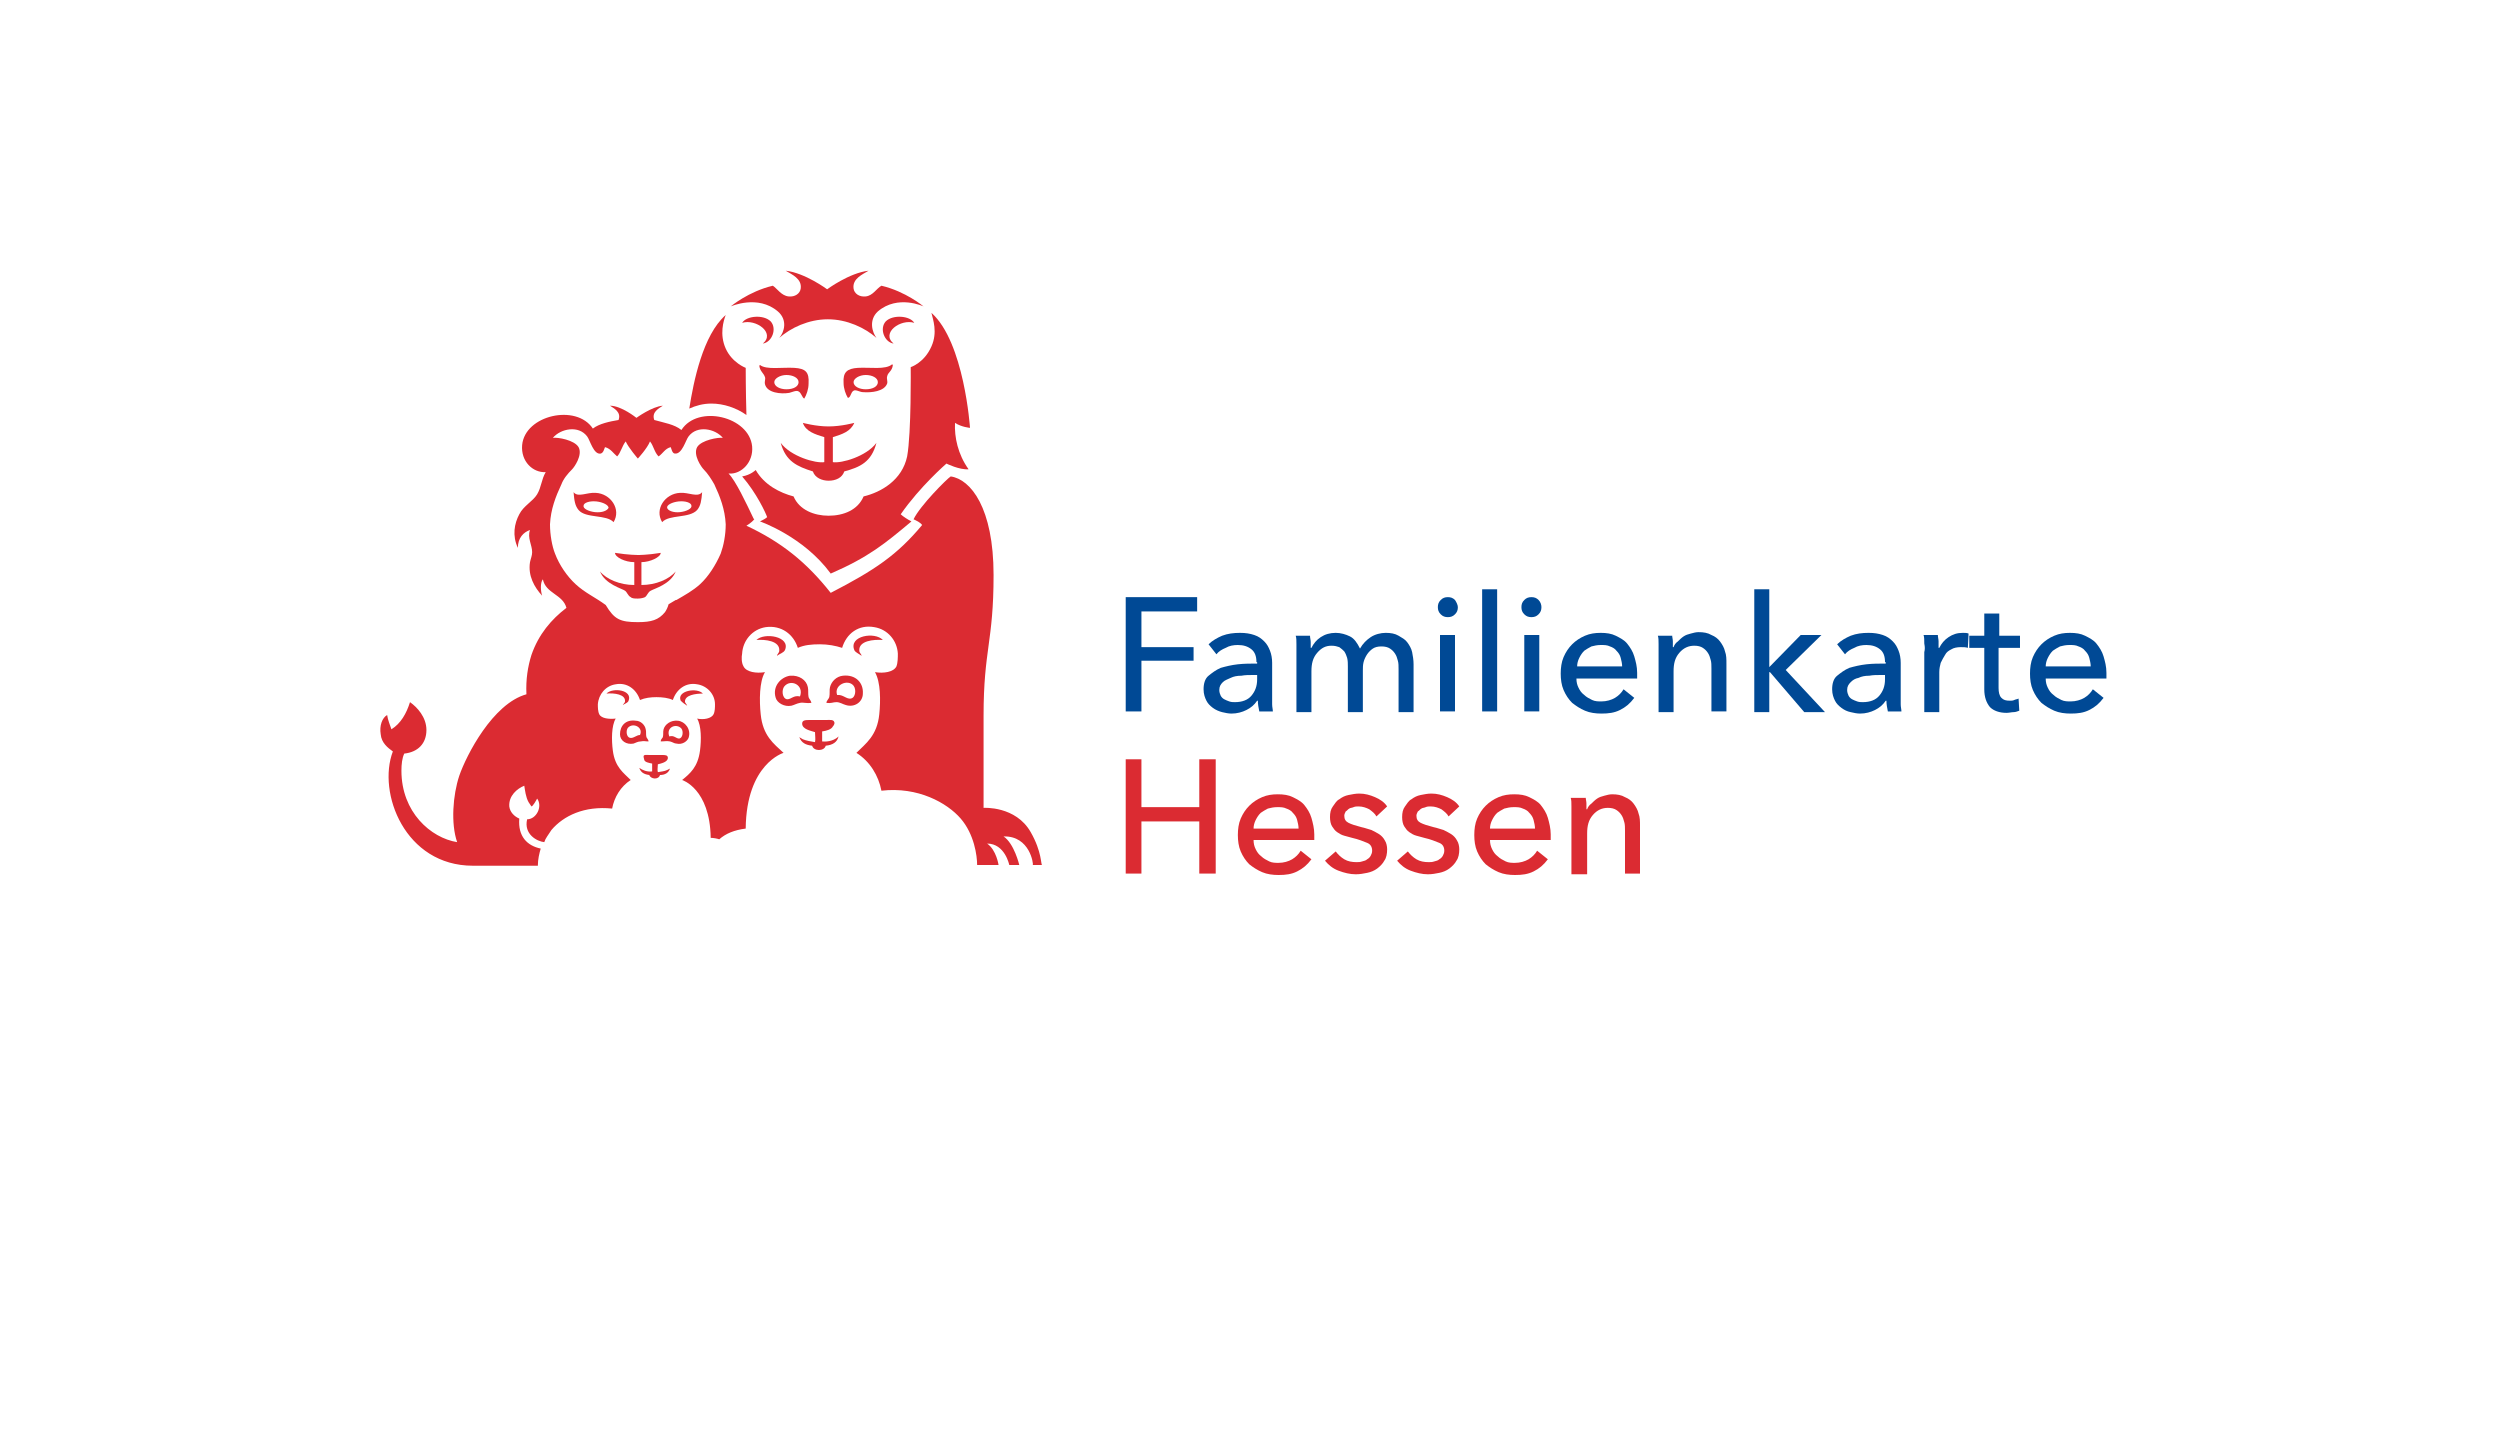 <?xml version="1.0" encoding="UTF-8"?>
<svg xmlns="http://www.w3.org/2000/svg" xmlns:xlink="http://www.w3.org/1999/xlink" version="1.1" id="Ebene_1" x="0px" y="0px" viewBox="0 0 350 200" style="enable-background:new 0 0 350 200;" xml:space="preserve" width="350px" height="200px">
<style type="text/css">
	.st0{fill:#004995;}
	.st1{fill:#DB2B32;}
</style>
<g>
	<g>
		<path class="st0" d="M159.8,99.6h-2.2v-16h10v2h-7.8v5h7.3v1.9h-7.3V99.6z"></path>
		<path class="st0" d="M175.9,92.7c0-0.8-0.2-1.4-0.7-1.8c-0.5-0.4-1.1-0.6-1.9-0.6c-0.6,0-1.2,0.1-1.7,0.4c-0.5,0.2-1,0.5-1.3,0.9    l-1.1-1.4c0.5-0.5,1.2-0.9,1.9-1.2c0.8-0.3,1.6-0.4,2.5-0.4c0.8,0,1.4,0.1,2,0.3c0.6,0.2,1,0.5,1.4,0.9c0.4,0.4,0.6,0.8,0.8,1.3    c0.2,0.5,0.3,1.1,0.3,1.7v4.7c0,0.4,0,0.7,0,1.1c0,0.4,0.1,0.7,0.1,1h-1.9c-0.1-0.5-0.2-1-0.2-1.5h-0.1c-0.4,0.6-0.9,1-1.5,1.3    c-0.6,0.3-1.3,0.5-2.1,0.5c-0.4,0-0.9-0.1-1.3-0.2s-0.9-0.3-1.3-0.6c-0.4-0.3-0.7-0.6-0.9-1c-0.2-0.4-0.4-0.9-0.4-1.6    c0-0.8,0.2-1.5,0.7-1.9s1-0.8,1.7-1.1c0.7-0.2,1.5-0.4,2.4-0.5c0.9-0.1,1.8-0.1,2.7-0.1V92.7z M175.4,94.5c-0.5,0-1.1,0-1.6,0.1    c-0.6,0-1.1,0.1-1.5,0.3s-0.8,0.3-1.1,0.6c-0.3,0.3-0.5,0.6-0.5,1.1c0,0.3,0.1,0.6,0.2,0.8c0.1,0.2,0.3,0.4,0.5,0.5    s0.4,0.2,0.7,0.3c0.3,0.1,0.5,0.1,0.8,0.1c1,0,1.8-0.3,2.3-0.9c0.5-0.6,0.8-1.3,0.8-2.3v-0.6H175.4z"></path>
		<path class="st0" d="M184.9,89.2c0.6-0.4,1.3-0.6,2.1-0.6c0.7,0,1.4,0.2,2,0.5c0.6,0.3,1,0.9,1.4,1.7c0.4-0.7,0.9-1.2,1.5-1.6    c0.6-0.4,1.4-0.6,2.1-0.6c0.7,0,1.3,0.1,1.8,0.4s0.9,0.5,1.2,0.9s0.6,0.9,0.7,1.4s0.2,1.1,0.2,1.7v6.7h-2.1v-6    c0-0.4,0-0.9-0.1-1.2c-0.1-0.4-0.2-0.7-0.4-1c-0.2-0.3-0.4-0.5-0.7-0.7c-0.3-0.2-0.7-0.3-1.2-0.3c-0.5,0-0.9,0.1-1.2,0.3    c-0.3,0.2-0.6,0.5-0.8,0.8s-0.4,0.7-0.5,1.1c-0.1,0.4-0.1,0.8-0.1,1.2v5.8h-2.1v-6.4c0-0.4,0-0.8-0.1-1.2    c-0.1-0.3-0.2-0.6-0.4-0.9c-0.2-0.2-0.4-0.4-0.7-0.6c-0.3-0.1-0.6-0.2-1.1-0.2c-0.8,0-1.4,0.3-2,1s-0.8,1.5-0.8,2.6v5.7h-2.1v-8.4    c0-0.3,0-0.7,0-1.1c0-0.5,0-0.9-0.1-1.2h2c0,0.3,0.1,0.6,0.1,0.9c0,0.3,0,0.6,0,0.8h0.1C183.9,90.1,184.3,89.6,184.9,89.2z"></path>
		<path class="st0" d="M204.1,85c0,0.4-0.1,0.7-0.4,1c-0.3,0.3-0.6,0.4-1,0.4c-0.4,0-0.7-0.1-1-0.4c-0.3-0.3-0.4-0.6-0.4-1    c0-0.4,0.1-0.7,0.4-1c0.3-0.3,0.6-0.4,1-0.4c0.4,0,0.7,0.1,1,0.4C203.9,84.3,204.1,84.7,204.1,85z M203.7,99.6h-2.1V88.9h2.1V99.6    z"></path>
		<path class="st0" d="M209.6,99.6h-2.1V82.5h2.1V99.6z"></path>
		<path class="st0" d="M215.8,85c0,0.4-0.1,0.7-0.4,1c-0.3,0.3-0.6,0.4-1,0.4c-0.4,0-0.7-0.1-1-0.4c-0.3-0.3-0.4-0.6-0.4-1    c0-0.4,0.1-0.7,0.4-1c0.3-0.3,0.6-0.4,1-0.4c0.4,0,0.7,0.1,1,0.4C215.7,84.3,215.8,84.7,215.8,85z M215.5,99.6h-2.1V88.9h2.1V99.6    z"></path>
		<path class="st0" d="M229.2,94.2c0,0.1,0,0.2,0,0.4s0,0.2,0,0.4h-8.5c0,0.5,0.1,0.9,0.3,1.3c0.2,0.4,0.4,0.7,0.8,1    c0.3,0.3,0.7,0.5,1.1,0.7s0.9,0.2,1.3,0.2c0.7,0,1.4-0.2,1.9-0.5c0.5-0.3,0.9-0.7,1.2-1.2l1.5,1.2c-0.6,0.8-1.2,1.3-2,1.7    c-0.8,0.4-1.6,0.5-2.6,0.5c-0.8,0-1.6-0.1-2.3-0.4c-0.7-0.3-1.3-0.7-1.8-1.1c-0.5-0.5-0.9-1.1-1.2-1.8c-0.3-0.7-0.4-1.5-0.4-2.3    c0-0.8,0.1-1.6,0.4-2.3c0.3-0.7,0.7-1.3,1.2-1.8c0.5-0.5,1.1-0.9,1.8-1.2c0.7-0.3,1.4-0.4,2.2-0.4c0.8,0,1.5,0.1,2.1,0.4    c0.6,0.3,1.2,0.6,1.6,1.1c0.4,0.5,0.8,1.1,1,1.8S229.2,93.3,229.2,94.2z M227.1,93.3c0-0.4-0.1-0.8-0.2-1.2s-0.3-0.7-0.6-1    c-0.2-0.3-0.6-0.5-0.9-0.6c-0.4-0.2-0.8-0.2-1.3-0.2c-0.5,0-0.9,0.1-1.3,0.2c-0.4,0.2-0.7,0.4-1,0.6c-0.3,0.3-0.5,0.6-0.7,1    c-0.2,0.4-0.3,0.8-0.3,1.2H227.1z"></path>
		<path class="st0" d="M234.1,88.9c0,0.3,0.1,0.6,0.1,0.9c0,0.3,0,0.6,0,0.8h0.1c0.1-0.3,0.3-0.6,0.6-0.8c0.2-0.2,0.5-0.5,0.8-0.7    c0.3-0.2,0.6-0.3,1-0.4s0.7-0.2,1.1-0.2c0.7,0,1.3,0.1,1.8,0.4c0.5,0.2,0.9,0.5,1.2,0.9s0.6,0.9,0.7,1.4c0.2,0.5,0.2,1.1,0.2,1.7    v6.7h-2.1v-6c0-0.4,0-0.9-0.1-1.2c-0.1-0.4-0.2-0.7-0.4-1c-0.2-0.3-0.4-0.5-0.7-0.7c-0.3-0.2-0.7-0.3-1.2-0.3    c-0.8,0-1.5,0.3-2.1,1s-0.8,1.5-0.8,2.6v5.7h-2.1v-8.4c0-0.3,0-0.7,0-1.1c0-0.5,0-0.9-0.1-1.2H234.1z"></path>
		<path class="st0" d="M247.5,93.6L247.5,93.6l4.6-4.7h2.9l-5,4.9l5.5,5.9h-2.9l-4.8-5.6h-0.1v5.6h-2.1V82.5h2.1V93.6z"></path>
		<path class="st0" d="M263.9,92.7c0-0.8-0.2-1.4-0.7-1.8c-0.5-0.4-1.1-0.6-1.9-0.6c-0.6,0-1.2,0.1-1.7,0.4c-0.5,0.2-1,0.5-1.3,0.9    l-1.1-1.4c0.5-0.5,1.2-0.9,1.9-1.2c0.8-0.3,1.6-0.4,2.5-0.4c0.8,0,1.4,0.1,2,0.3c0.6,0.2,1,0.5,1.4,0.9c0.4,0.4,0.6,0.8,0.8,1.3    c0.2,0.5,0.3,1.1,0.3,1.7v4.7c0,0.4,0,0.7,0,1.1c0,0.4,0.1,0.7,0.1,1h-1.9c-0.1-0.5-0.2-1-0.2-1.5h-0.1c-0.4,0.6-0.9,1-1.5,1.3    c-0.6,0.3-1.3,0.5-2.1,0.5c-0.4,0-0.9-0.1-1.3-0.2c-0.5-0.1-0.9-0.3-1.3-0.6c-0.4-0.3-0.7-0.6-0.9-1s-0.4-0.9-0.4-1.6    c0-0.8,0.2-1.5,0.7-1.9s1-0.8,1.7-1.1c0.7-0.2,1.5-0.4,2.4-0.5c0.9-0.1,1.8-0.1,2.7-0.1V92.7z M263.3,94.5c-0.5,0-1.1,0-1.6,0.1    c-0.6,0-1.1,0.1-1.5,0.3c-0.5,0.1-0.8,0.3-1.1,0.6c-0.3,0.3-0.5,0.6-0.5,1.1c0,0.3,0.1,0.6,0.2,0.8c0.1,0.2,0.3,0.4,0.5,0.5    c0.2,0.1,0.4,0.2,0.7,0.3c0.3,0.1,0.5,0.1,0.8,0.1c1,0,1.8-0.3,2.3-0.9c0.5-0.6,0.8-1.3,0.8-2.3v-0.6H263.3z"></path>
		<path class="st0" d="M269.4,90.1c0-0.5,0-0.9-0.1-1.2h2c0,0.3,0.1,0.6,0.1,0.9c0,0.4,0,0.6,0,0.9h0.1c0.3-0.6,0.7-1.1,1.3-1.5    c0.6-0.4,1.2-0.6,2-0.6c0.3,0,0.6,0,0.8,0.1l-0.1,2c-0.3-0.1-0.6-0.1-1-0.1c-0.5,0-1,0.1-1.3,0.3c-0.4,0.2-0.7,0.4-0.9,0.8    c-0.2,0.3-0.4,0.7-0.6,1.1c-0.1,0.4-0.2,0.8-0.2,1.3v5.6h-2.1v-8.4C269.5,90.9,269.5,90.6,269.4,90.1z"></path>
		<path class="st0" d="M282.7,90.7h-2.9v5.6c0,0.6,0.1,1.1,0.4,1.4s0.6,0.4,1.2,0.4c0.2,0,0.4,0,0.6-0.1s0.4-0.1,0.6-0.2l0.1,1.7    c-0.3,0.1-0.5,0.2-0.8,0.2s-0.6,0.1-1,0.1c-1,0-1.8-0.3-2.3-0.8c-0.5-0.6-0.8-1.4-0.8-2.5v-5.8h-2.1v-1.7h2.1v-3.1h2.1v3.1h2.9    V90.7z"></path>
		<path class="st0" d="M294.9,94.2c0,0.1,0,0.2,0,0.4s0,0.2,0,0.4h-8.5c0,0.5,0.1,0.9,0.3,1.3c0.2,0.4,0.4,0.7,0.8,1    c0.3,0.3,0.7,0.5,1.1,0.7s0.9,0.2,1.3,0.2c0.7,0,1.4-0.2,1.9-0.5c0.5-0.3,0.9-0.7,1.2-1.2l1.5,1.2c-0.6,0.8-1.2,1.3-2,1.7    c-0.8,0.4-1.6,0.5-2.6,0.5c-0.8,0-1.6-0.1-2.3-0.4c-0.7-0.3-1.3-0.7-1.8-1.1c-0.5-0.5-0.9-1.1-1.2-1.8c-0.3-0.7-0.4-1.5-0.4-2.3    c0-0.8,0.1-1.6,0.4-2.3c0.3-0.7,0.7-1.3,1.2-1.8c0.5-0.5,1.1-0.9,1.8-1.2c0.7-0.3,1.4-0.4,2.2-0.4c0.8,0,1.5,0.1,2.1,0.4    c0.6,0.3,1.2,0.6,1.6,1.1c0.4,0.5,0.8,1.1,1,1.8S294.9,93.3,294.9,94.2z M292.7,93.3c0-0.4-0.1-0.8-0.2-1.2s-0.3-0.7-0.6-1    c-0.2-0.3-0.6-0.5-0.9-0.6c-0.4-0.2-0.8-0.2-1.3-0.2c-0.5,0-0.9,0.1-1.3,0.2c-0.4,0.2-0.7,0.4-1,0.6c-0.3,0.3-0.5,0.6-0.7,1    c-0.2,0.4-0.3,0.8-0.3,1.2H292.7z"></path>
	</g>
	<g>
		<path class="st1" d="M157.6,106.3h2.2v6.7h8.1v-6.7h2.3v16h-2.3V115h-8.1v7.3h-2.2V106.3z"></path>
		<path class="st1" d="M184,116.8c0,0.1,0,0.2,0,0.4s0,0.2,0,0.4h-8.5c0,0.5,0.1,0.9,0.3,1.3c0.2,0.4,0.4,0.7,0.8,1    c0.3,0.3,0.7,0.5,1.1,0.7s0.9,0.2,1.3,0.2c0.7,0,1.4-0.2,1.9-0.5c0.5-0.3,0.9-0.7,1.2-1.2l1.5,1.2c-0.6,0.8-1.2,1.3-2,1.7    c-0.8,0.4-1.6,0.5-2.6,0.5c-0.8,0-1.6-0.1-2.3-0.4c-0.7-0.3-1.3-0.7-1.8-1.1c-0.5-0.5-0.9-1.1-1.2-1.8c-0.3-0.7-0.4-1.5-0.4-2.3    c0-0.8,0.1-1.6,0.4-2.3s0.7-1.3,1.2-1.8c0.5-0.5,1.1-0.9,1.8-1.2c0.7-0.3,1.4-0.4,2.2-0.4c0.8,0,1.5,0.1,2.1,0.4    c0.6,0.3,1.2,0.6,1.6,1.1c0.4,0.5,0.8,1.1,1,1.8S184,116,184,116.8z M181.8,116c0-0.4-0.1-0.8-0.2-1.2s-0.3-0.7-0.6-1    c-0.2-0.3-0.6-0.5-0.9-0.6c-0.4-0.2-0.8-0.2-1.3-0.2c-0.5,0-0.9,0.1-1.3,0.2c-0.4,0.2-0.7,0.4-1,0.6c-0.3,0.3-0.5,0.6-0.7,1    s-0.3,0.8-0.3,1.2H181.8z"></path>
		<path class="st1" d="M192.7,114.3c-0.2-0.4-0.6-0.7-1-1c-0.4-0.2-0.9-0.4-1.5-0.4c-0.2,0-0.5,0-0.7,0.1c-0.2,0.1-0.5,0.1-0.6,0.2    c-0.2,0.1-0.3,0.3-0.5,0.4c-0.1,0.2-0.2,0.4-0.2,0.6c0,0.5,0.2,0.8,0.6,1c0.4,0.2,1,0.4,1.8,0.6c0.5,0.1,1,0.3,1.4,0.4    c0.4,0.2,0.8,0.4,1.1,0.6c0.3,0.2,0.6,0.5,0.8,0.9c0.2,0.3,0.3,0.8,0.3,1.2c0,0.6-0.1,1.2-0.4,1.6c-0.2,0.4-0.6,0.8-1,1.1    c-0.4,0.3-0.9,0.5-1.4,0.6c-0.5,0.1-1,0.2-1.6,0.2c-0.8,0-1.6-0.2-2.4-0.5c-0.8-0.3-1.4-0.8-1.9-1.4l1.5-1.3    c0.3,0.4,0.7,0.8,1.2,1.1c0.5,0.3,1.1,0.4,1.7,0.4c0.3,0,0.5,0,0.8-0.1s0.5-0.1,0.7-0.3c0.2-0.1,0.4-0.3,0.5-0.5    c0.1-0.2,0.2-0.4,0.2-0.7c0-0.5-0.2-0.9-0.7-1.1c-0.5-0.2-1.2-0.5-2.1-0.7c-0.4-0.1-0.7-0.2-1.1-0.3c-0.4-0.1-0.7-0.3-1-0.5    s-0.5-0.5-0.7-0.8c-0.2-0.3-0.3-0.8-0.3-1.3c0-0.6,0.1-1.1,0.4-1.5s0.5-0.8,0.9-1c0.4-0.3,0.8-0.5,1.3-0.6c0.5-0.1,1-0.2,1.5-0.2    c0.8,0,1.5,0.2,2.2,0.5s1.3,0.7,1.7,1.3L192.7,114.3z"></path>
		<path class="st1" d="M202.8,114.3c-0.2-0.4-0.6-0.7-1-1c-0.4-0.2-0.9-0.4-1.5-0.4c-0.2,0-0.5,0-0.7,0.1c-0.2,0.1-0.5,0.1-0.6,0.2    c-0.2,0.1-0.3,0.3-0.5,0.4c-0.1,0.2-0.2,0.4-0.2,0.6c0,0.5,0.2,0.8,0.6,1c0.4,0.2,1,0.4,1.8,0.6c0.5,0.1,1,0.3,1.4,0.4    c0.4,0.2,0.8,0.4,1.1,0.6c0.3,0.2,0.6,0.5,0.8,0.9c0.2,0.3,0.3,0.8,0.3,1.2c0,0.6-0.1,1.2-0.4,1.6c-0.2,0.4-0.6,0.8-1,1.1    c-0.4,0.3-0.9,0.5-1.4,0.6c-0.5,0.1-1,0.2-1.6,0.2c-0.8,0-1.6-0.2-2.4-0.5c-0.8-0.3-1.4-0.8-1.9-1.4l1.5-1.3    c0.3,0.4,0.7,0.8,1.2,1.1c0.5,0.3,1.1,0.4,1.7,0.4c0.3,0,0.5,0,0.8-0.1s0.5-0.1,0.7-0.3c0.2-0.1,0.4-0.3,0.5-0.5    c0.1-0.2,0.2-0.4,0.2-0.7c0-0.5-0.2-0.9-0.7-1.1c-0.5-0.2-1.2-0.5-2.1-0.7c-0.4-0.1-0.7-0.2-1.1-0.3c-0.4-0.1-0.7-0.3-1-0.5    s-0.5-0.5-0.7-0.8c-0.2-0.3-0.3-0.8-0.3-1.3c0-0.6,0.1-1.1,0.4-1.5s0.5-0.8,0.9-1c0.4-0.3,0.8-0.5,1.3-0.6c0.5-0.1,1-0.2,1.5-0.2    c0.8,0,1.5,0.2,2.2,0.5s1.3,0.7,1.7,1.3L202.8,114.3z"></path>
		<path class="st1" d="M217.1,116.8c0,0.1,0,0.2,0,0.4s0,0.2,0,0.4h-8.5c0,0.5,0.1,0.9,0.3,1.3c0.2,0.4,0.4,0.7,0.8,1    c0.3,0.3,0.7,0.5,1.1,0.7s0.9,0.2,1.3,0.2c0.7,0,1.4-0.2,1.9-0.5c0.5-0.3,0.9-0.7,1.2-1.2l1.5,1.2c-0.6,0.8-1.2,1.3-2,1.7    c-0.8,0.4-1.6,0.5-2.6,0.5c-0.8,0-1.6-0.1-2.3-0.4c-0.7-0.3-1.3-0.7-1.8-1.1c-0.5-0.5-0.9-1.1-1.2-1.8c-0.3-0.7-0.4-1.5-0.4-2.3    c0-0.8,0.1-1.6,0.4-2.3c0.3-0.7,0.7-1.3,1.2-1.8c0.5-0.5,1.1-0.9,1.8-1.2c0.7-0.3,1.4-0.4,2.2-0.4c0.8,0,1.5,0.1,2.1,0.4    c0.6,0.3,1.2,0.6,1.6,1.1c0.4,0.5,0.8,1.1,1,1.8S217.1,116,217.1,116.8z M214.9,116c0-0.4-0.1-0.8-0.2-1.2s-0.3-0.7-0.6-1    c-0.2-0.3-0.6-0.5-0.9-0.6c-0.4-0.2-0.8-0.2-1.3-0.2c-0.5,0-0.9,0.1-1.3,0.2c-0.4,0.2-0.7,0.4-1,0.6c-0.3,0.3-0.5,0.6-0.7,1    c-0.2,0.4-0.3,0.8-0.3,1.2H214.9z"></path>
		<path class="st1" d="M222,111.6c0,0.3,0.1,0.6,0.1,0.9c0,0.3,0,0.6,0,0.8h0.1c0.1-0.3,0.3-0.6,0.6-0.8c0.2-0.2,0.5-0.5,0.8-0.7    c0.3-0.2,0.6-0.3,1-0.4s0.7-0.2,1.1-0.2c0.7,0,1.3,0.1,1.8,0.4c0.5,0.2,0.9,0.5,1.2,0.9s0.6,0.9,0.7,1.4c0.2,0.5,0.2,1.1,0.2,1.7    v6.7h-2.1v-6c0-0.4,0-0.9-0.1-1.2c-0.1-0.4-0.2-0.7-0.4-1c-0.2-0.3-0.4-0.5-0.7-0.7c-0.3-0.2-0.7-0.3-1.2-0.3    c-0.8,0-1.5,0.3-2.1,1s-0.8,1.5-0.8,2.6v5.7H220v-8.4c0-0.3,0-0.7,0-1.1c0-0.5,0-0.9-0.1-1.2H222z"></path>
	</g>
	<path class="st1" d="M128,45.2c-0.6-1-3-1.2-4-0.2c-0.9,1-0.2,2.9,1.1,3.1C123.3,46.6,126.1,44.6,128,45.2"></path>
	<path class="st1" d="M103.9,45.2c0.6-1,3-1.2,4-0.2c0.9,1,0.2,2.9-1.1,3.1C108.6,46.6,105.8,44.6,103.9,45.2"></path>
	<path class="st1" d="M110.1,54.5c-0.9,0-1.7-0.4-1.7-1c0-0.5,0.8-1,1.7-1s1.7,0.4,1.7,1C111.8,54.1,111.1,54.5,110.1,54.5    M111.2,51.5c-1.7-0.1-3.9,0.3-4.8-0.4l-0.1,0.1c0.1,0.8,0.6,1,0.8,1.6c0.1,0.3-0.1,0.6,0,1c0.3,1.2,2.2,1.4,3.4,1.2   c0.4-0.1,1-0.4,1.3-0.2c0.4,0.2,0.5,0.9,0.8,1c0.3-0.5,0.6-1.3,0.6-2.1C113.3,52.1,112.8,51.6,111.2,51.5"></path>
	<path class="st1" d="M121.2,54.5c-0.9,0-1.7-0.4-1.7-1c0-0.5,0.8-1,1.7-1c0.9,0,1.7,0.4,1.7,1C122.9,54.1,122.2,54.5,121.2,54.5    M120.1,51.5c-1.5,0.1-2.1,0.6-2,2.1c0,0.8,0.3,1.6,0.6,2.1c0.4,0,0.4-0.8,0.8-1c0.3-0.2,0.9,0.2,1.3,0.2c1.2,0.1,3-0.1,3.4-1.2   c0.1-0.3-0.1-0.7,0-1c0.1-0.6,0.7-0.7,0.8-1.6l-0.1-0.1C124,51.8,121.8,51.4,120.1,51.5"></path>
	<path class="st1" d="M89.8,81.9v-3.2c1.2,0,2.7-0.7,2.7-1.3c-1.8,0.3-3.1,0.3-3.2,0.3c0,0-1.3,0-3.2-0.3c0,0.6,1.4,1.3,2.7,1.3v3.2   c-2,0-3.9-0.8-4.8-1.9c0.7,1.8,3.1,2.4,3.5,2.7c0.3,0.2,0.4,0.7,0.8,0.9c0.2,0.2,0.6,0.2,1,0.2c0.4,0,0.8-0.1,1-0.2   c0.3-0.2,0.4-0.7,0.8-0.9c0.5-0.3,2.8-0.9,3.5-2.7C93.7,81.1,91.8,81.9,89.8,81.9"></path>
	<path class="st1" d="M83.3,71.7c-0.9-0.1-1.7-0.5-1.6-0.9c0-0.4,0.8-0.7,1.8-0.6c0.9,0.1,1.7,0.5,1.7,0.9   C85,71.5,84.3,71.8,83.3,71.7 M85.9,73.1c1.1-1.8-0.4-4-2.5-4.1c-1.2-0.1-2.5,0.7-3.1-0.1c0.1,1.2,0.2,1.9,0.7,2.5   C82,72.6,84.9,72,85.9,73.1"></path>
	<path class="st1" d="M95.2,71.7c0.9-0.1,1.7-0.5,1.6-0.9c0-0.4-0.8-0.7-1.8-0.6c-0.9,0.1-1.7,0.5-1.6,0.9   C93.5,71.5,94.3,71.8,95.2,71.7 M92.7,73.1c-1.1-1.8,0.4-4,2.5-4.1c1.2-0.1,2.5,0.7,3.1-0.1c-0.1,1.2-0.2,1.9-0.7,2.5   C96.5,72.6,93.7,72,92.7,73.1"></path>
	<path class="st1" d="M104.5,58.1c-0.1-3.3-0.1-6.6-0.1-6.6s-1.9-0.7-2.8-2.7c-0.9-2-0.3-3.9,0-4.7c-3.2,2.8-4.5,9.3-5.1,13.1   c0.9-0.4,1.9-0.7,3.1-0.7C101.3,56.5,103.1,57.1,104.5,58.1"></path>
	<path class="st1" d="M116.6,64.7v-3.5c1.3-0.4,2.5-0.8,3-2c0,0-1.8,0.5-3.6,0.5s-3.6-0.5-3.6-0.5c0.4,1.2,1.7,1.6,3,2v3.5   c-1.2,0.2-4.7-0.8-6.1-2.7c0.7,2.6,2.3,3.3,4.5,4c0.3,0.9,1.3,1.3,2.2,1.3c1,0,1.9-0.4,2.2-1.3c2.2-0.6,3.8-1.3,4.5-4   C121.3,63.9,117.8,64.9,116.6,64.7"></path>
	<path class="st1" d="M108.9,43.6c1.4,1.2,0.9,2.9,0.2,3.7c1.6-1.4,4.1-2.6,6.8-2.6c2.7,0,5.2,1.2,6.8,2.6c-0.6-0.8-1.1-2.5,0.2-3.7   c2.8-2.4,6.4-0.7,6.4-0.7s-2.5-2.1-5.9-2.9c-0.7,0.4-1.2,1.4-2.2,1.5c-0.9,0.1-1.6-0.4-1.7-1.1c-0.2-1.4,1.3-2,2.1-2.5   c-2.7,0.3-5.8,2.6-5.8,2.6s-3.1-2.3-5.8-2.6c0.8,0.5,2.3,1.1,2.1,2.5c-0.1,0.7-0.8,1.2-1.7,1.1c-1-0.1-1.6-1.1-2.2-1.5   c-3.4,0.8-5.9,2.9-5.9,2.9S106.1,41.2,108.9,43.6"></path>
	<path class="st1" d="M127.5,51.4c0,0,0.1,9.2-0.5,12.5c-0.7,3.3-3.6,5-6.1,5.6c-0.8,1.9-2.8,2.7-4.9,2.7c-2,0-4.1-0.8-4.9-2.7   c-1.9-0.5-4.1-1.6-5.3-3.7c0,0-0.7,0.7-1.9,0.9c2,2.3,3.3,5.1,3.5,5.7c-0.2,0.2-0.6,0.4-1,0.6c0,0,6.1,2.1,9.9,7.3   c5.3-2.3,7.6-4.2,11.3-7.3c-0.4-0.2-1.2-0.7-1.5-1c2.7-3.9,6.4-7.1,6.4-7.1s1.8,0.9,3.1,0.8c-1.5-2.1-2-4.5-1.9-6.5   c0.9,0.6,2.1,0.7,2.1,0.7s-0.8-12-5.4-16.1c0.2,0.9,0.9,2.7,0,4.7C129.4,50.8,127.5,51.4,127.5,51.4"></path>
	<path class="st1" d="M100.9,77.5c-0.7,1.6-1.7,3.2-2.9,4.3c-1,0.9-2.1,1.5-3.3,2.2l-0.1,0c-0.3,0.2-0.7,0.4-1,0.6   c-0.1,0.4-0.3,0.8-0.5,1.1c-0.9,1.1-1.9,1.4-3.8,1.4c-2.5,0-3.3-0.4-4.5-2.4c-1.5-1.1-2.9-1.7-4.2-2.9c-1.2-1.1-2.3-2.7-2.9-4.3   c-0.4-1-0.7-2.6-0.7-4.1c0.1-2.1,0.8-3.9,1.6-5.6c0.3-0.8,0.9-1.5,1.5-2.1c0.3-0.3,1.5-2,0.9-3.1c-0.6-1-2.9-1.4-3.6-1.3   c1.1-1.3,3.6-1.8,4.8-0.2c0.4,0.5,0.9,2.6,1.9,2.4c0.4-0.1,0.5-0.7,0.6-0.9c0.8,0.2,1.2,0.9,1.7,1.3c0.5-0.5,0.7-1.5,1.2-2.1   c0.4,0.9,1.7,2.4,1.7,2.4c0,0,1.3-1.4,1.7-2.4c0.5,0.6,0.6,1.5,1.2,2.1c0.6-0.4,0.9-1.1,1.7-1.3c0.1,0.2,0.2,0.9,0.6,0.9   c1,0.1,1.5-1.9,1.9-2.4c1.2-1.6,3.7-1.1,4.8,0.2c-0.6-0.1-3,0.3-3.6,1.3c-0.6,1.1,0.6,2.8,0.9,3.1c0.6,0.6,1.1,1.4,1.5,2.1   c0.8,1.7,1.5,3.5,1.6,5.6C101.6,74.9,101.3,76.4,100.9,77.5 M144.3,116.5c-2.1-3.7-6.6-3.4-6.6-3.4v-12.9c0-9.3,1.4-10.3,1.4-19.7   s-3.2-13.4-6-13.8c-0.5,0.3-4.3,4.1-5.2,6c0.4,0.2,0.9,0.4,1.2,0.8c-3.5,4.2-6.6,6.3-12.8,9.5c-3.4-4.3-6.9-7.1-11.8-9.4   c0,0,0.7-0.4,1.1-0.9l-0.1-0.1c-1-2.1-2.5-5.3-3.5-6.3l0.1,0c1.7,0.1,3.4-1.6,3.2-3.8c-0.4-4.2-7.6-5.9-9.9-2.3   c-1-0.8-2.4-1-3.8-1.4c-0.4-1.1,0.6-1.6,1.2-2c-1.5,0.1-3.7,1.7-3.7,1.7c0,0-2.1-1.7-3.7-1.7c0.6,0.4,1.6,0.9,1.2,2   C85.4,59,83.9,59.3,83,60c-2.3-3.5-9.5-1.9-9.9,2.3c-0.2,2.3,1.5,3.9,3.3,3.8c-0.6,1-0.6,2.1-1.2,3.1c-0.6,1-1.9,1.6-2.5,2.8   c-0.7,1.3-1,3-0.2,4.7c0-1.4,0.8-2.2,1.7-2.5c-0.4,1.1,0.3,2.1,0.3,3.1c0,0.5-0.2,0.9-0.3,1.4c-0.3,1.9,0.6,3.5,1.7,4.7   c-0.2-0.6-0.3-1.8,0.1-2.3c0.4,2,2.8,2.1,3.3,4c-2.1,1.6-3.9,3.7-4.9,6.6c-0.5,1.6-0.8,3.4-0.7,5.5c-4.7,1.3-8.4,8.5-9.4,11.4   c-0.9,2.7-1.2,6.7-0.3,9.3c-3.7-0.6-7.8-4.2-7.8-10c0-0.9,0.1-1.8,0.4-2.4c1.9-0.2,3.1-1.4,3.1-3.3c0-1.8-1.3-3.2-2.3-3.9   c-0.5,1.6-1.3,3-2.6,3.8c-0.2-0.6-0.5-1.3-0.6-2c-0.7,0.4-1.1,1.5-0.9,2.7c0.1,1.2,1,1.9,1.7,2.4c-2.2,5.8,1.7,16,11.2,16   c0.6,0,4,0,9.1,0c0-0.9,0.2-1.7,0.4-2.4c-1.9-0.4-3.2-1.7-3-4.2c-0.7-0.3-1.3-0.9-1.4-1.7c-0.1-1.5,1.1-2.5,2.1-2.9   c0.1,0.6,0.2,1.6,0.6,2.3l0.4,0.6c0.2,0,0.7-0.9,0.8-1.1c0.8,1.1-0.1,2.9-1.4,2.9c-0.5,2.1,1.4,3.1,2.4,3.2   c0.1-0.3,0.2-0.5,0.4-0.8l0.6-0.9c1.7-2,4.6-3.4,8.5-3c0.3-1.6,1.2-3.1,2.6-4c-1-1-2.2-1.8-2.5-4.1c-0.2-1.5-0.2-3.5,0.4-4.5   c-0.9,0.1-2,0-2.3-0.6c-0.2-0.4-0.2-1-0.2-1.4c0.1-1.4,1.1-2.6,2.5-2.8c1.6-0.3,2.9,0.7,3.4,2.2c0.7-0.3,1.5-0.4,2.3-0.4   c0.8,0,1.7,0.1,2.3,0.4c0.5-1.5,1.8-2.5,3.4-2.2c1.4,0.2,2.5,1.4,2.5,2.8c0,0.4,0,1-0.2,1.4c-0.3,0.6-1.4,0.8-2.3,0.6   c0.6,1,0.6,3,0.4,4.5c-0.3,2.3-1.4,3.2-2.5,4.1c0,0,3.9,1.2,4,8.1c0.4,0,0.9,0.1,1.2,0.2c0.9-0.8,2.1-1.3,3.7-1.5   c0.1-9.1,5.3-10.6,5.3-10.6c-1.4-1.3-2.9-2.4-3.2-5.4c-0.2-1.9-0.2-4.6,0.6-5.9c-1.2,0.2-2.6,0-3-0.8c-0.3-0.5-0.3-1.3-0.2-1.8   c0.1-1.8,1.4-3.4,3.3-3.7c2.2-0.3,3.9,1,4.5,2.9c0.9-0.4,1.9-0.5,3.1-0.5c1.1,0,2.2,0.2,3.1,0.5c0.6-2,2.3-3.3,4.5-2.9   c1.9,0.3,3.2,1.9,3.3,3.7c0,0.5,0,1.3-0.2,1.8c-0.4,0.8-1.8,1-3,0.8c0.8,1.4,0.8,4,0.6,5.9c-0.3,3-1.9,4.1-3.2,5.4   c1.9,1.2,3.1,3.2,3.5,5.3c5.1-0.6,9.2,1.7,11.1,3.9c1.9,2.2,2.3,5.2,2.3,6.5c1.9,0,3,0,3,0s-0.3-2.1-1.6-3c2.5,0,3.1,3,3.1,3h1.4   c0,0-0.7-3-2.2-4c3.7-0.1,4.2,3.9,4.1,4l1.3,0C145.7,121.1,145.9,119.3,144.3,116.5"></path>
	<path class="st1" d="M96.2,98.8c0-0.1-0.2-0.3-0.3-0.5c-0.1-1,1.5-1.2,2.5-1.2c-0.8-0.9-3.7-0.4-3.1,1   C95.6,98.4,95.9,98.6,96.2,98.8"></path>
	<path class="st1" d="M87.5,98.2c0,0.2-0.3,0.4-0.3,0.5c0.3-0.2,0.7-0.3,0.8-0.6c0.6-1.5-2.2-1.9-3.1-1C86,97,87.6,97.2,87.5,98.2"></path>
	<path class="st1" d="M109.1,91.1c0,0.3-0.4,0.6-0.3,0.7c0.4-0.3,0.9-0.4,1.1-0.8c0.8-1.9-2.9-2.5-4-1.4   C107.1,89.5,109.2,89.7,109.1,91.1"></path>
	<path class="st1" d="M120.6,91.8c0.1-0.1-0.3-0.4-0.3-0.7c-0.1-1.4,2-1.6,3.3-1.5c-1.1-1.2-4.8-0.6-4,1.4   C119.7,91.3,120.2,91.5,120.6,91.8"></path>
	<path class="st1" d="M95.4,102c0.3,0.4,0.2,1.3-0.3,1.4c-0.5,0-0.7-0.5-1.4-0.3C93.2,101.8,94.7,101.2,95.4,102 M92.5,103.8   c0.6,0,0.8-0.1,1.3,0c0.4,0.1,0.6,0.3,0.9,0.3c0.8,0.2,1.5-0.3,1.7-0.8c0.4-1.2-0.5-2.3-1.5-2.4c-1-0.1-1.8,0.5-2,1.2   c-0.1,0.4,0,0.7-0.1,1.1C92.7,103.4,92.5,103.5,92.5,103.8"></path>
	<path class="st1" d="M88.2,103.3c-0.5-0.1-0.6-1-0.3-1.4c0.7-0.8,2.2-0.1,1.7,1C89.1,102.9,88.7,103.4,88.2,103.3 M90.8,103.8   c0-0.2-0.2-0.4-0.3-0.6c-0.1-0.4,0-0.8-0.1-1.1c-0.1-0.6-0.7-1.2-1.4-1.2c-1.4-0.2-2.2,0.7-2.2,1.9c0,0.9,0.9,1.5,1.9,1.3   c0.3-0.1,0.6-0.3,1-0.3C90.2,103.7,90.3,103.8,90.8,103.8"></path>
	<path class="st1" d="M91.3,106.9v1.1c-0.7,0.1-1.4-0.2-1.8-0.5c0.2,0.6,0.6,0.9,1.4,1c0.2,0.6,1.3,0.7,1.5,0c0.7,0,1.2-0.3,1.4-0.9   l-0.4,0.2c-0.4,0.2-0.8,0.2-1.3,0.3c-0.1-0.3,0-0.7,0-1.1c0.4-0.1,1.4-0.3,1.4-0.9c0-0.4-0.4-0.4-0.8-0.4c-0.5,0-1.3,0-1.8,0   c-0.3,0-0.8-0.1-0.8,0.2c0,0.2,0.1,0.4,0.1,0.5C90.3,106.7,90.8,106.8,91.3,106.9"></path>
	<path class="st1" d="M109.8,96.1c-0.4,0.5-0.3,1.7,0.4,1.8c0.6,0,0.9-0.6,1.8-0.4C112.6,95.9,110.7,95,109.8,96.1 M113.6,98.4   c-0.8,0.1-1.1-0.1-1.6,0c-0.5,0.1-0.8,0.3-1.2,0.4c-1,0.2-2-0.4-2.2-1.1c-0.5-1.6,0.7-2.9,2-3.1c1.3-0.1,2.3,0.6,2.5,1.6   c0.1,0.5,0,0.9,0.1,1.4C113.3,97.9,113.5,98,113.6,98.4"></path>
	<path class="st1" d="M119.1,97.8c0.7-0.1,0.8-1.3,0.4-1.8c-0.8-1-2.8-0.1-2.3,1.3C118,97.2,118.5,97.9,119.1,97.8 M115.7,98.4   c0-0.3,0.3-0.5,0.4-0.8c0.1-0.5,0-1,0.1-1.4c0.2-0.8,0.9-1.5,1.8-1.6c1.8-0.2,2.9,1,2.8,2.5c0,1.2-1.2,2-2.4,1.6   c-0.4-0.1-0.8-0.4-1.3-0.4C116.6,98.3,116.4,98.5,115.7,98.4"></path>
	<path class="st1" d="M115.1,102.4v1.4c0.9,0.1,1.8-0.2,2.3-0.7c-0.2,0.8-0.8,1.2-1.8,1.3c-0.2,0.8-1.7,0.8-1.9,0   c-0.9-0.1-1.5-0.4-1.8-1.2l0.5,0.3c0.5,0.2,1.1,0.3,1.7,0.4c0.1-0.4,0-0.9,0-1.4c-0.6-0.2-1.8-0.4-1.8-1.2c0-0.5,0.5-0.5,1.1-0.5   c0.7,0,1.7,0,2.3,0c0.4,0,1-0.1,1.1,0.3c0.1,0.2-0.1,0.5-0.2,0.6C116.4,102.1,115.8,102.3,115.1,102.4"></path>
</g>
</svg>
